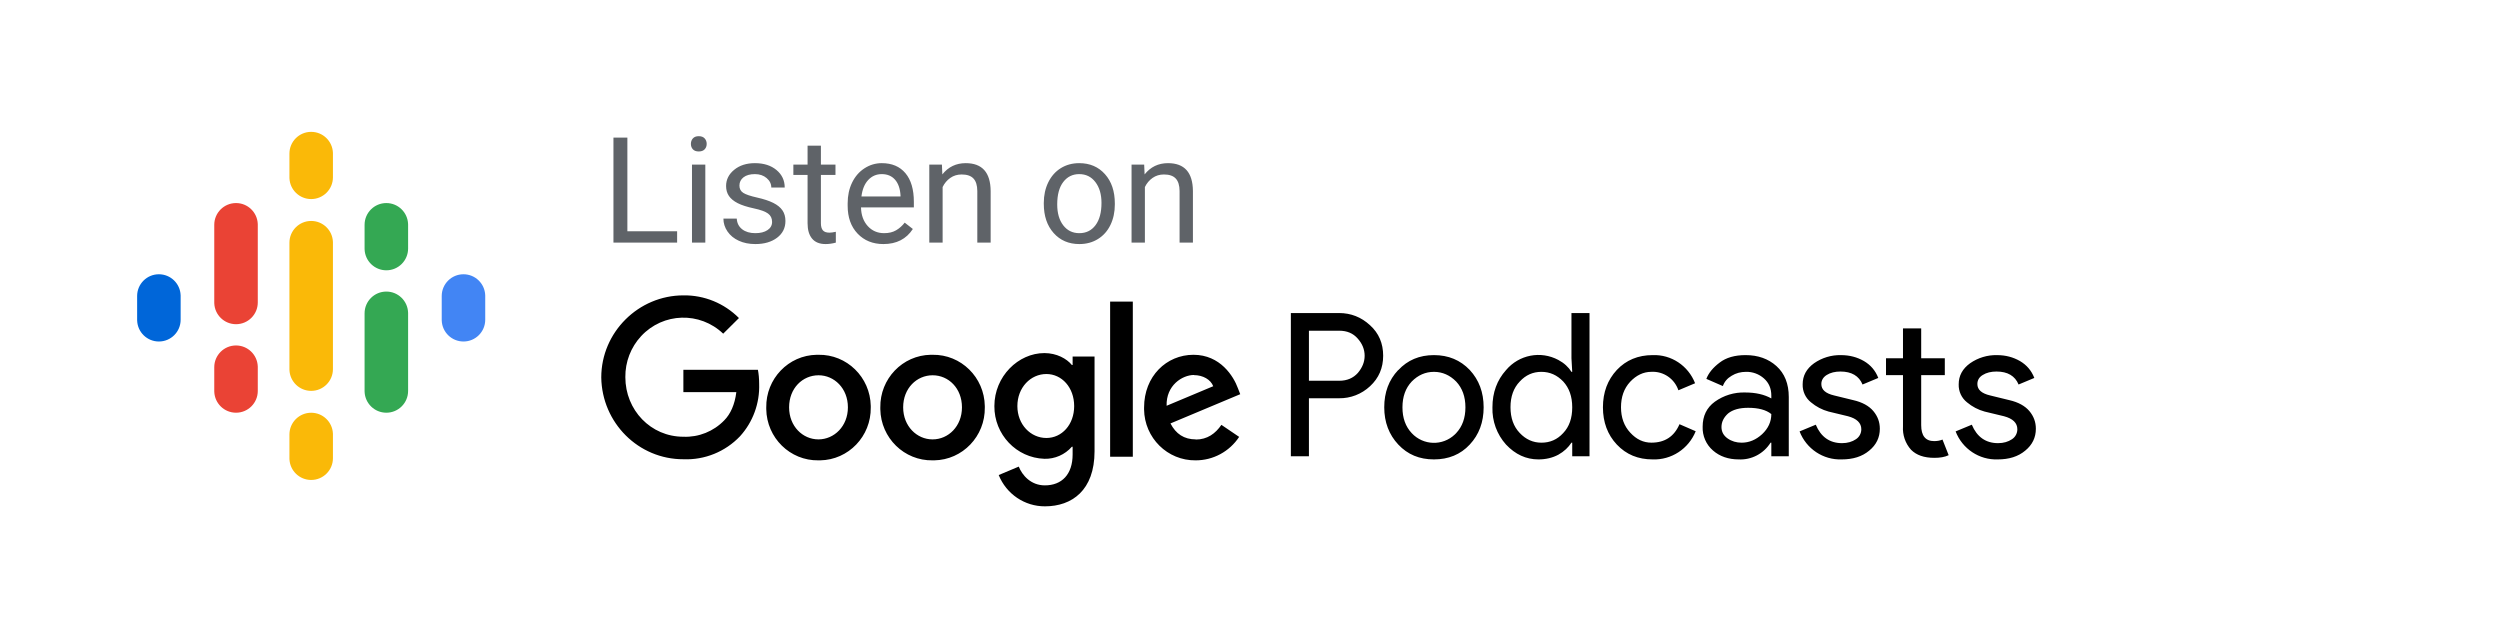 <?xml version="1.0" encoding="UTF-8"?>
<svg xmlns="http://www.w3.org/2000/svg" xmlns:xlink="http://www.w3.org/1999/xlink" width="237px" height="60px" viewBox="0 0 237 60" version="1.1">
  <title>google-podcasts</title>
  <g id="#LEARN-final" stroke="none" stroke-width="1" fill="none" fill-rule="evenodd">
    <g id="google-podcasts">
      <rect id="Rectangle" fill-rule="nonzero" x="0" y="0" width="236.148" height="59.998"></rect>
      <g id="Group-64" transform="translate(13, 12.5)">
        <g id="Group-63" transform="translate(44, 0.41)">
          <path d="M7.191,10.09 L7.191,9.017 L2.475,9.017 L2.475,0.137 L1.155,0.137 L1.155,10.09 L7.191,10.09 Z M9.242,1.449 C9.488,1.449 9.675,1.381 9.803,1.244 C9.93,1.107 9.994,0.937 9.994,0.731 C9.994,0.526 9.93,0.353 9.803,0.212 C9.675,0.071 9.488,0 9.242,0 C8.996,0 8.81,0.071 8.685,0.212 C8.56,0.353 8.497,0.526 8.497,0.731 C8.497,0.937 8.56,1.107 8.685,1.244 C8.81,1.381 8.996,1.449 9.242,1.449 Z M9.864,10.09 L9.864,2.693 L8.6,2.693 L8.6,10.09 L9.864,10.09 Z M14.608,10.227 C15.451,10.227 16.137,10.027 16.666,9.628 C17.195,9.23 17.459,8.7 17.459,8.039 C17.459,7.643 17.364,7.306 17.175,7.031 C16.986,6.755 16.696,6.519 16.304,6.323 C15.912,6.127 15.4,5.959 14.769,5.817 C14.138,5.676 13.701,5.528 13.46,5.373 C13.218,5.218 13.098,4.988 13.098,4.683 C13.098,4.359 13.228,4.097 13.487,3.896 C13.747,3.696 14.107,3.596 14.567,3.596 C15.014,3.596 15.384,3.721 15.678,3.972 C15.972,4.222 16.119,4.521 16.119,4.867 L16.119,4.867 L17.391,4.867 C17.391,4.193 17.13,3.639 16.608,3.206 C16.086,2.773 15.406,2.557 14.567,2.557 C13.77,2.557 13.115,2.766 12.602,3.186 C12.089,3.605 11.833,4.118 11.833,4.724 C11.833,5.088 11.923,5.403 12.103,5.667 C12.283,5.931 12.561,6.159 12.937,6.351 C13.313,6.542 13.821,6.706 14.461,6.843 C15.102,6.979 15.551,7.142 15.808,7.332 C16.066,7.521 16.194,7.786 16.194,8.128 C16.194,8.451 16.05,8.71 15.76,8.904 C15.471,9.097 15.087,9.194 14.608,9.194 C14.089,9.194 13.671,9.07 13.354,8.822 C13.037,8.573 12.868,8.237 12.845,7.813 L12.845,7.813 L11.58,7.813 C11.58,8.251 11.709,8.658 11.966,9.034 C12.224,9.41 12.58,9.702 13.036,9.912 C13.492,10.122 14.016,10.227 14.608,10.227 Z M21.267,10.227 C21.581,10.227 21.905,10.181 22.237,10.09 L22.237,10.09 L22.237,9.064 C21.982,9.119 21.782,9.146 21.636,9.146 C21.34,9.146 21.13,9.072 21.007,8.924 C20.884,8.776 20.822,8.554 20.822,8.258 L20.822,8.258 L20.822,3.671 L22.203,3.671 L22.203,2.693 L20.822,2.693 L20.822,0.902 L19.558,0.902 L19.558,2.693 L18.211,2.693 L18.211,3.671 L19.558,3.671 L19.558,8.258 C19.558,8.887 19.701,9.372 19.988,9.714 C20.275,10.056 20.701,10.227 21.267,10.227 Z M26.749,10.227 C27.989,10.227 28.918,9.75 29.538,8.798 L29.538,8.798 L28.766,8.196 C28.533,8.497 28.262,8.739 27.952,8.921 C27.642,9.103 27.264,9.194 26.817,9.194 C26.188,9.194 25.67,8.97 25.262,8.521 C24.854,8.072 24.641,7.483 24.623,6.754 L24.623,6.754 L29.634,6.754 L29.634,6.228 C29.634,5.047 29.367,4.14 28.834,3.507 C28.301,2.873 27.553,2.557 26.592,2.557 C26.004,2.557 25.458,2.72 24.955,3.045 C24.451,3.371 24.059,3.822 23.779,4.399 C23.499,4.975 23.358,5.631 23.358,6.364 L23.358,6.364 L23.358,6.597 C23.358,7.7 23.673,8.58 24.302,9.239 C24.931,9.897 25.746,10.227 26.749,10.227 Z M28.369,5.715 L24.664,5.715 C24.746,5.045 24.96,4.524 25.307,4.153 C25.653,3.781 26.081,3.596 26.592,3.596 C27.12,3.596 27.54,3.772 27.85,4.125 C28.16,4.479 28.333,4.977 28.369,5.619 L28.369,5.619 L28.369,5.715 Z M32.361,10.09 L32.361,4.819 C32.535,4.464 32.776,4.177 33.086,3.958 C33.396,3.739 33.756,3.63 34.166,3.63 C34.672,3.63 35.044,3.757 35.284,4.013 C35.523,4.268 35.645,4.662 35.649,5.195 L35.649,5.195 L35.649,10.09 L36.914,10.09 L36.914,5.202 C36.9,3.438 36.112,2.557 34.549,2.557 C33.637,2.557 32.899,2.912 32.334,3.623 L32.334,3.623 L32.293,2.693 L31.097,2.693 L31.097,10.09 L32.361,10.09 Z M45.322,10.227 C45.988,10.227 46.577,10.067 47.089,9.748 C47.602,9.429 47.996,8.984 48.272,8.412 C48.548,7.84 48.686,7.194 48.686,6.474 L48.686,6.474 L48.686,6.385 C48.686,5.227 48.375,4.3 47.752,3.603 C47.13,2.905 46.316,2.557 45.309,2.557 C44.657,2.557 44.077,2.714 43.569,3.028 C43.061,3.343 42.664,3.789 42.379,4.368 C42.095,4.947 41.952,5.599 41.952,6.323 L41.952,6.323 L41.952,6.412 C41.952,7.561 42.263,8.483 42.885,9.181 C43.507,9.878 44.32,10.227 45.322,10.227 Z M45.322,9.194 C44.684,9.194 44.175,8.946 43.794,8.449 C43.414,7.952 43.224,7.294 43.224,6.474 C43.224,5.549 43.415,4.838 43.798,4.341 C44.181,3.844 44.684,3.596 45.309,3.596 C45.947,3.596 46.458,3.847 46.843,4.351 C47.228,4.855 47.421,5.512 47.421,6.323 C47.421,7.23 47.232,7.935 46.854,8.439 C46.475,8.943 45.965,9.194 45.322,9.194 Z M51.536,10.09 L51.536,4.819 C51.709,4.464 51.951,4.177 52.261,3.958 C52.571,3.739 52.931,3.63 53.341,3.63 C53.847,3.63 54.219,3.757 54.458,4.013 C54.698,4.268 54.82,4.662 54.824,5.195 L54.824,5.195 L54.824,10.09 L56.089,10.09 L56.089,5.202 C56.075,3.438 55.287,2.557 53.724,2.557 C52.812,2.557 52.074,2.912 51.509,3.623 L51.509,3.623 L51.468,2.693 L50.271,2.693 L50.271,10.09 L51.536,10.09 Z" id="Listenon" fill="#5F6368" fill-rule="nonzero"></path>
          <path d="M56.2,22.637 C55.073,22.637 53.537,23.63 53.595,25.557 L58.014,23.704 C57.78,23.081 57.049,22.651 56.185,22.651 L56.2,22.637 Z M56.346,28.759 C57.458,28.759 58.219,28.195 58.789,27.366 L60.472,28.507 C59.551,29.901 58.002,30.736 56.346,30.731 C53.68,30.764 51.491,28.601 51.458,25.899 C51.457,25.84 51.458,25.78 51.459,25.72 C51.459,22.755 53.581,20.724 56.141,20.724 C58.687,20.724 59.945,22.77 60.355,23.896 L60.574,24.46 L53.961,27.232 C54.473,28.225 55.249,28.744 56.361,28.744 L56.346,28.759 Z M48.24,30.39 L50.391,30.39 L50.391,15.684 L48.24,15.684 L48.24,30.39 Z M42.198,28.611 C43.661,28.611 44.831,27.35 44.831,25.587 C44.831,23.822 43.66,22.547 42.198,22.547 C40.705,22.547 39.447,23.822 39.447,25.587 C39.447,27.336 40.705,28.611 42.198,28.611 Z M44.685,20.887 L46.763,20.887 L46.763,29.871 C46.763,33.577 44.612,35.09 42.066,35.09 C40.142,35.101 38.405,33.928 37.677,32.124 L39.579,31.324 C39.9,32.139 40.72,33.103 42.051,33.103 C43.661,33.103 44.685,32.065 44.685,30.168 L44.685,29.442 L44.612,29.442 C43.952,30.193 42.999,30.611 42.007,30.584 C39.352,30.495 37.249,28.279 37.267,25.588 C37.267,22.771 39.535,20.562 42.007,20.562 C43.178,20.562 44.129,21.096 44.612,21.689 L44.685,21.689 L44.685,20.887 Z M31.414,28.744 C32.906,28.744 34.194,27.499 34.194,25.705 C34.194,23.896 32.921,22.666 31.414,22.666 C29.907,22.666 28.62,23.896 28.62,25.705 C28.62,27.499 29.922,28.744 31.399,28.744 L31.414,28.744 Z M31.414,20.724 C34.104,20.683 36.319,22.86 36.359,25.586 C36.36,25.631 36.36,25.675 36.36,25.72 C36.4,28.446 34.252,30.689 31.561,30.731 C31.512,30.732 31.463,30.732 31.414,30.731 C28.724,30.78 26.503,28.611 26.454,25.884 C26.453,25.83 26.453,25.775 26.454,25.72 C26.413,23.002 28.554,20.766 31.237,20.723 C31.296,20.723 31.355,20.723 31.414,20.724 Z M20.587,28.744 C22.079,28.744 23.381,27.499 23.381,25.705 C23.381,23.896 22.079,22.666 20.601,22.666 C19.08,22.666 17.807,23.896 17.807,25.705 C17.807,27.499 19.094,28.744 20.587,28.744 Z M20.587,20.724 C23.277,20.675 25.498,22.845 25.547,25.571 C25.547,25.621 25.548,25.67 25.547,25.72 C25.588,28.446 23.44,30.689 20.749,30.731 C20.695,30.732 20.641,30.732 20.587,30.731 C17.896,30.773 15.682,28.596 15.641,25.87 C15.64,25.82 15.64,25.77 15.641,25.72 C15.6,23.002 17.742,20.766 20.424,20.724 C20.479,20.723 20.532,20.723 20.587,20.724 Z M0,22.874 C0,18.575 3.541,15.091 7.784,15.091 C9.754,15.06 11.653,15.835 13.052,17.241 L11.559,18.723 C9.349,16.61 5.867,16.713 3.782,18.952 C2.803,20.004 2.266,21.399 2.283,22.844 C2.283,25.972 4.697,28.493 7.784,28.493 C9.236,28.554 10.646,27.988 11.662,26.936 C12.247,26.343 12.657,25.453 12.803,24.267 L7.784,24.267 L7.784,22.148 L14.851,22.148 C14.924,22.533 14.968,22.977 14.968,23.482 C15.032,25.314 14.38,27.099 13.154,28.448 C11.753,29.918 9.799,30.71 7.784,30.627 C3.533,30.636 0.064,27.181 0,22.874 Z M132.386,30.642 C130.633,30.707 129.031,29.643 128.392,27.988 L129.928,27.351 C130.411,28.508 131.245,29.101 132.415,29.101 C132.942,29.101 133.381,28.967 133.732,28.73 C134.053,28.525 134.247,28.166 134.244,27.781 C134.244,27.189 133.82,26.773 132.986,26.551 L131.142,26.106 C130.53,25.94 129.961,25.641 129.474,25.232 C128.957,24.824 128.663,24.19 128.684,23.527 C128.684,22.697 129.05,22.044 129.767,21.525 C130.515,21.005 131.406,20.735 132.313,20.755 C133.132,20.755 133.849,20.948 134.493,21.318 C135.122,21.688 135.576,22.207 135.854,22.919 L134.361,23.542 C134.025,22.726 133.322,22.311 132.269,22.311 C131.757,22.311 131.318,22.415 130.967,22.637 C130.616,22.845 130.455,23.141 130.455,23.497 C130.455,24.03 130.849,24.386 131.669,24.579 L133.484,25.023 C134.332,25.216 134.976,25.572 135.386,26.061 C135.795,26.551 136,27.1 136,27.737 C136,28.567 135.664,29.264 134.99,29.812 C134.317,30.375 133.454,30.642 132.386,30.642 Z M126.373,30.493 C125.407,30.493 124.675,30.241 124.163,29.723 C123.625,29.121 123.35,28.325 123.403,27.514 L123.403,22.652 L121.793,22.652 L121.793,21.051 L123.403,21.051 L123.403,18.22 L125.129,18.22 L125.129,21.051 L127.368,21.051 L127.368,22.652 L125.129,22.652 L125.129,27.396 C125.129,28.404 125.539,28.907 126.358,28.907 C126.68,28.907 126.943,28.849 127.148,28.76 L127.733,30.242 C127.368,30.42 126.914,30.494 126.358,30.494 L126.373,30.494 L126.373,30.493 Z M117.594,30.642 C115.841,30.707 114.239,29.643 113.6,27.988 L115.136,27.351 C115.619,28.508 116.453,29.101 117.623,29.101 C118.15,29.101 118.589,28.967 118.94,28.73 C119.261,28.525 119.455,28.166 119.452,27.781 C119.452,27.189 119.028,26.773 118.193,26.551 L116.35,26.106 C115.738,25.94 115.169,25.641 114.682,25.232 C114.165,24.824 113.871,24.19 113.892,23.527 C113.892,22.697 114.258,22.044 114.975,21.525 C115.723,21.005 116.613,20.735 117.521,20.755 C118.34,20.755 119.057,20.948 119.701,21.318 C120.33,21.688 120.784,22.207 121.062,22.919 L119.569,23.542 C119.233,22.726 118.53,22.311 117.477,22.311 C116.965,22.311 116.526,22.415 116.175,22.637 C115.838,22.845 115.663,23.141 115.663,23.497 C115.663,24.03 116.057,24.386 116.877,24.579 L118.691,25.023 C119.54,25.216 120.184,25.572 120.593,26.061 C121.003,26.551 121.208,27.1 121.208,27.737 C121.208,28.567 120.872,29.264 120.198,29.812 C119.525,30.375 118.662,30.642 117.594,30.642 Z M108.113,29.056 C108.815,29.056 109.459,28.789 110.044,28.255 C110.629,27.707 110.921,27.07 110.921,26.343 C110.424,25.943 109.692,25.75 108.727,25.75 C107.893,25.75 107.264,25.928 106.825,26.284 C106.415,26.654 106.196,27.084 106.196,27.574 C106.196,28.033 106.401,28.389 106.781,28.656 C107.161,28.923 107.615,29.056 108.098,29.056 L108.113,29.056 Z M107.834,30.642 C106.854,30.642 106.035,30.36 105.391,29.797 C104.741,29.238 104.379,28.407 104.411,27.543 C104.411,26.535 104.791,25.735 105.567,25.172 C106.403,24.572 107.41,24.266 108.435,24.297 C109.444,24.297 110.263,24.49 110.921,24.86 L110.921,24.594 C110.921,23.912 110.688,23.378 110.22,22.963 C109.751,22.548 109.145,22.325 108.522,22.341 C108.025,22.341 107.571,22.459 107.161,22.711 C106.752,22.948 106.474,23.274 106.328,23.689 L104.762,23.008 C104.967,22.459 105.391,21.94 106.02,21.466 C106.635,20.991 107.454,20.754 108.478,20.754 C109.649,20.754 110.629,21.095 111.405,21.792 C112.18,22.489 112.576,23.467 112.576,24.727 L112.576,30.346 L110.922,30.346 L110.922,29.056 L110.849,29.056 C110.195,30.1 109.038,30.706 107.82,30.642 L107.834,30.642 L107.834,30.642 Z M99.67,30.642 C98.294,30.642 97.168,30.182 96.275,29.233 C95.397,28.299 94.958,27.114 94.958,25.705 C94.958,24.282 95.397,23.111 96.275,22.162 C97.153,21.228 98.294,20.754 99.67,20.754 C101.434,20.686 103.048,21.757 103.694,23.422 L102.113,24.088 C101.742,22.991 100.696,22.277 99.553,22.339 C98.792,22.339 98.119,22.666 97.534,23.288 C96.949,23.925 96.671,24.726 96.671,25.704 C96.671,26.668 96.963,27.483 97.548,28.106 C98.133,28.743 98.792,29.054 99.553,29.054 C100.841,29.054 101.718,28.461 102.216,27.305 L103.752,27.972 C103.078,29.642 101.448,30.708 99.67,30.642 Z M89.135,29.056 C89.94,29.056 90.628,28.76 91.184,28.152 C91.769,27.544 92.047,26.729 92.047,25.706 C92.047,24.668 91.754,23.868 91.198,23.26 C90.613,22.652 89.939,22.341 89.121,22.341 C88.331,22.341 87.642,22.637 87.072,23.26 C86.487,23.868 86.195,24.683 86.195,25.691 C86.195,26.714 86.487,27.529 87.072,28.137 C87.642,28.744 88.331,29.056 89.121,29.056 L89.135,29.056 Z M88.843,30.642 C87.672,30.642 86.648,30.167 85.77,29.233 C84.905,28.271 84.443,27.006 84.483,25.705 C84.483,24.297 84.921,23.126 85.77,22.177 C86.997,20.719 89.058,20.318 90.73,21.213 C91.286,21.509 91.695,21.895 91.974,22.34 L92.047,22.34 L91.974,21.05 L91.974,16.766 L93.686,16.766 L93.686,30.345 L92.047,30.345 L92.047,29.055 L91.974,29.055 C91.682,29.5 91.286,29.885 90.73,30.197 C90.175,30.493 89.545,30.642 88.843,30.642 Z M76.831,28.151 C77.929,29.33 79.762,29.384 80.926,28.271 C80.966,28.233 81.006,28.193 81.044,28.151 C81.629,27.529 81.922,26.713 81.922,25.705 C81.922,24.697 81.629,23.882 81.044,23.26 C80.459,22.667 79.757,22.341 78.937,22.341 C78.133,22.341 77.43,22.652 76.831,23.26 C76.245,23.882 75.953,24.698 75.953,25.705 C75.952,26.713 76.245,27.529 76.831,28.151 Z M75.558,22.177 C76.435,21.229 77.562,20.754 78.937,20.754 C80.313,20.754 81.439,21.228 82.332,22.162 C83.21,23.111 83.649,24.282 83.649,25.705 C83.649,27.114 83.21,28.299 82.332,29.234 C81.454,30.182 80.313,30.642 78.937,30.642 C77.562,30.642 76.45,30.183 75.558,29.234 C74.68,28.3 74.226,27.114 74.226,25.705 C74.226,24.282 74.664,23.111 75.543,22.177 L75.558,22.177 Z M67.086,23.185 L69.968,23.185 C70.7,23.185 71.285,22.933 71.724,22.444 C72.148,21.94 72.368,21.406 72.368,20.813 C72.368,20.221 72.148,19.672 71.709,19.183 C71.27,18.679 70.685,18.442 69.968,18.442 L67.086,18.442 L67.086,23.185 Z M67.086,30.345 L65.374,30.345 L65.374,16.766 L69.939,16.766 C71.065,16.766 72.046,17.152 72.88,17.923 C73.714,18.678 74.124,19.642 74.124,20.813 C74.124,21.97 73.714,22.933 72.88,23.704 C72.08,24.453 71.028,24.861 69.939,24.845 L67.086,24.845 L67.086,30.345 L67.086,30.345 Z" id="Fill-28" fill="#000000"></path>
        </g>
        <g id="Group-Copy-3" fill-rule="nonzero">
          <path d="M2.062,13.5 C3.174,13.5 4.08,14.379 4.123,15.48 L4.125,15.562 L4.125,17.812 C4.125,18.952 3.202,19.875 2.062,19.875 C0.951,19.875 0.045,18.996 0.002,17.895 L0,17.812 L0,15.562 C0,14.423 0.923,13.5 2.062,13.5 Z" id="Path" fill="#0066D9"></path>
          <path d="M30.938,13.5 C32.049,13.5 32.955,14.379 32.998,15.48 L33,15.562 L33,17.812 C33,18.952 32.077,19.875 30.938,19.875 C29.826,19.875 28.92,18.996 28.877,17.895 L28.875,17.812 L28.875,15.562 C28.875,14.423 29.798,13.5 30.938,13.5 Z" id="Path" fill="#4285F4"></path>
          <path d="M9.375,20.25 C10.486,20.25 11.392,21.129 11.436,22.23 L11.438,22.312 L11.438,24.562 C11.438,25.702 10.514,26.625 9.375,26.625 C8.264,26.625 7.358,25.746 7.314,24.645 L7.312,24.562 L7.312,22.312 C7.312,21.173 8.236,20.25 9.375,20.25 Z M9.375,6.75 C10.486,6.75 11.392,7.629 11.436,8.73 L11.438,8.812 L11.438,16.172 C11.438,17.311 10.514,18.234 9.375,18.234 C8.264,18.234 7.358,17.355 7.314,16.255 L7.312,16.172 L7.312,8.812 C7.312,7.673 8.236,6.75 9.375,6.75 Z" id="Shape" fill="#EA4335"></path>
          <path d="M23.625,15.141 C24.736,15.141 25.642,16.02 25.686,17.12 L25.688,17.203 L25.688,24.562 C25.688,25.702 24.764,26.625 23.625,26.625 C22.514,26.625 21.608,25.746 21.564,24.645 L21.562,24.562 L21.562,17.203 C21.562,16.064 22.486,15.141 23.625,15.141 Z M23.625,6.75 C24.736,6.75 25.642,7.629 25.686,8.73 L25.688,8.812 L25.688,11.062 C25.688,12.202 24.764,13.125 23.625,13.125 C22.514,13.125 21.608,12.246 21.564,11.145 L21.562,11.062 L21.562,8.812 C21.562,7.673 22.486,6.75 23.625,6.75 Z" id="Shape" fill="#34A853"></path>
          <path d="M16.5,26.628 C17.611,26.628 18.517,27.507 18.561,28.608 L18.562,28.691 L18.562,30.938 C18.562,32.077 17.639,33 16.5,33 C15.389,33 14.483,32.121 14.439,31.02 L14.438,30.938 L14.438,28.691 C14.438,27.551 15.361,26.628 16.5,26.628 Z M16.5,8.446 C17.611,8.446 18.517,9.325 18.561,10.426 L18.562,10.509 L18.562,22.492 C18.562,23.631 17.639,24.555 16.5,24.555 C15.389,24.555 14.483,23.676 14.439,22.575 L14.438,22.492 L14.438,10.509 C14.438,9.369 15.361,8.446 16.5,8.446 Z M16.5,0 C17.611,0 18.517,0.879 18.561,1.98 L18.562,2.062 L18.562,4.309 C18.562,5.449 17.639,6.372 16.5,6.372 C15.389,6.372 14.483,5.493 14.439,4.392 L14.438,4.309 L14.438,2.062 C14.438,0.923 15.361,0 16.5,0 Z" id="Shape" fill="#FAB908"></path>
        </g>
      </g>
    </g>
  </g>
</svg>
